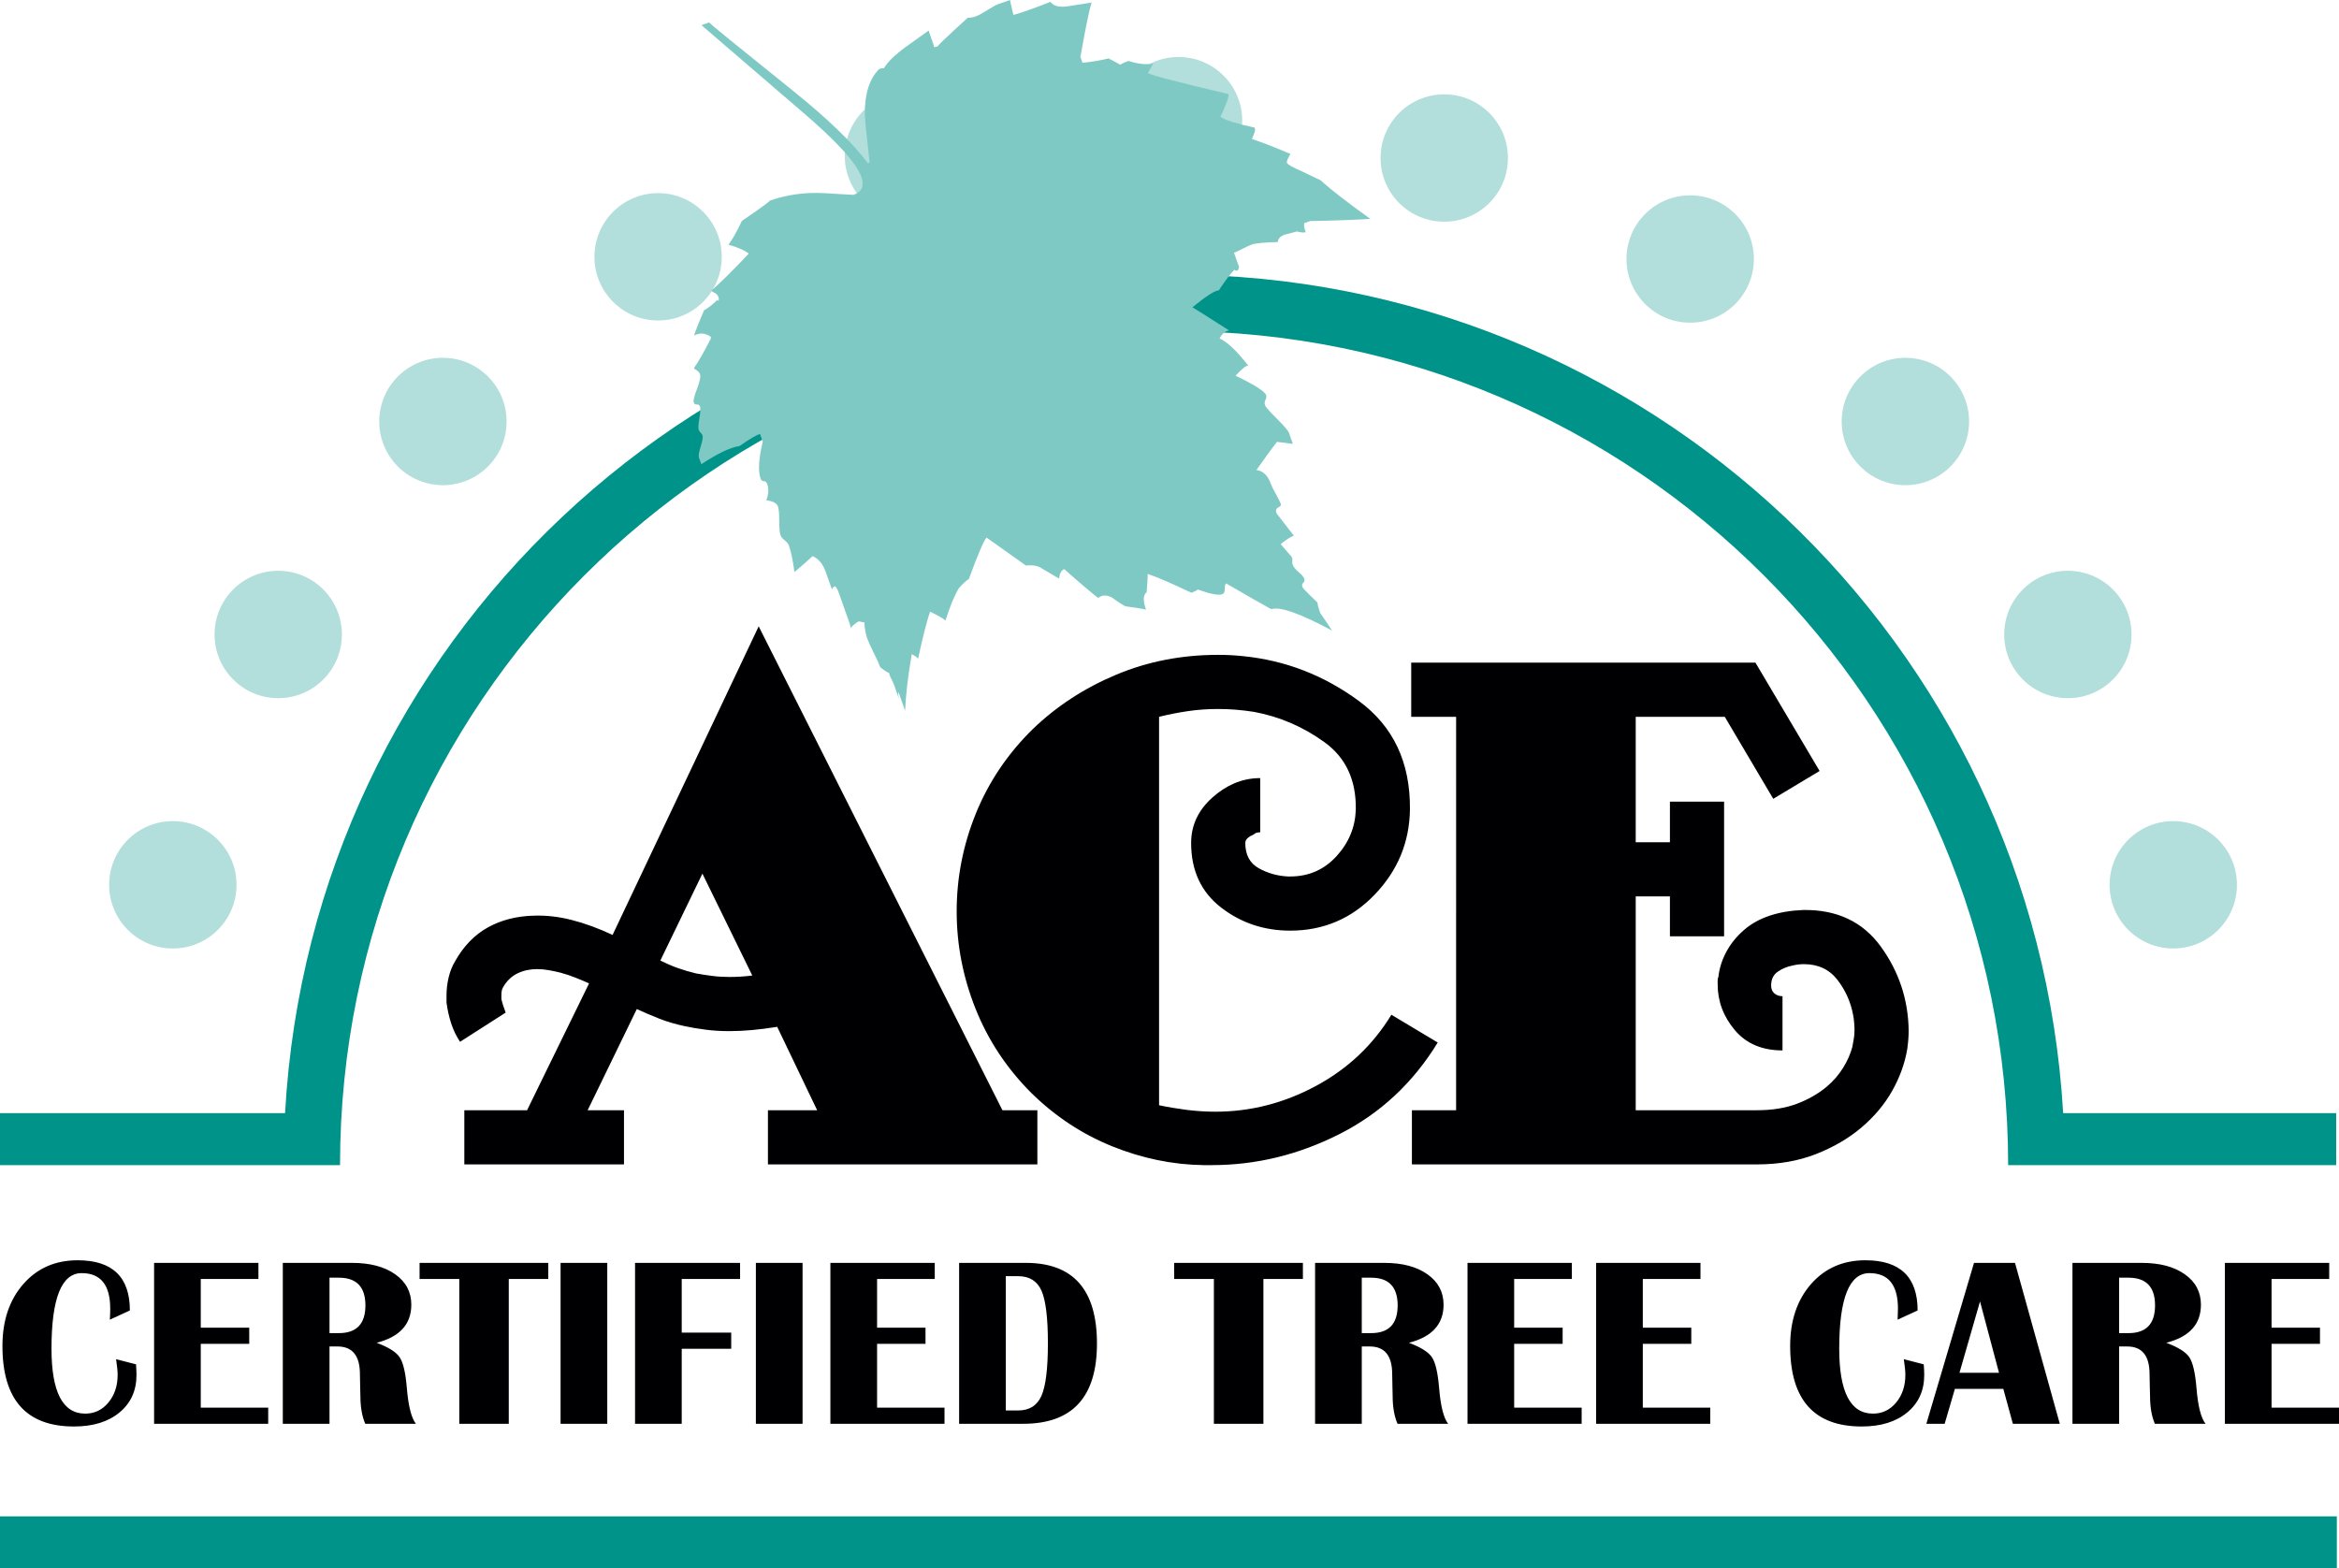 <?xml version="1.0" encoding="utf-8"?>
<!-- Generator: Adobe Illustrator 16.0.0, SVG Export Plug-In . SVG Version: 6.00 Build 0)  -->
<!DOCTYPE svg PUBLIC "-//W3C//DTD SVG 1.1//EN" "http://www.w3.org/Graphics/SVG/1.1/DTD/svg11.dtd">
<svg version="1.1" id="Layer_1" xmlns="http://www.w3.org/2000/svg" xmlns:xlink="http://www.w3.org/1999/xlink" x="0px" y="0px"
	 width="252.02px" height="168.972px" viewBox="0 0 252.02 168.972" enable-background="new 0 0 252.02 168.972"
	 xml:space="preserve">
<path fill="#000003" d="M205.654,111.029c0,0.304-0.011,0.625-0.038,0.961c-0.025,0.328-0.063,0.675-0.113,1.034
	c-0.256,1.536-0.793,3.035-1.613,4.493c-0.82,1.461-1.921,2.776-3.304,3.956c-1.381,1.176-3.021,2.135-4.913,2.878
	c-1.896,0.743-4.02,1.115-6.372,1.115h-37.172v-5.837c0.411,0,0.807,0,1.193,0c0.383,0,0.778,0,1.187,0c0.412,0,0.808,0,1.194,0
	c0.381,0,0.779,0,1.189,0V77.238h-4.838v-5.837h37.09l6.913,11.674l-4.993,2.998l-5.223-8.835h-9.597v13.514h3.686v-4.375h5.836
	v14.514h-5.836v-4.303h-3.686v23.041c1.074,0,2.162,0,3.262,0c1.098,0,2.19,0,3.264,0c1.077,0,2.164,0,3.263,0
	c1.104,0,2.191,0,3.268,0c1.636,0,3.069-0.23,4.297-0.692c1.23-0.463,2.301-1.075,3.228-1.843c0.714-0.611,1.304-1.293,1.765-2.036
	c0.46-0.74,0.792-1.495,0.997-2.263c0.052-0.313,0.102-0.601,0.156-0.885c0.046-0.28,0.075-0.577,0.075-0.881
	c0-0.258-0.013-0.536-0.038-0.844c-0.025-0.309-0.062-0.591-0.116-0.844c-0.259-1.386-0.82-2.641-1.688-3.765
	c-0.873-1.126-2.078-1.688-3.612-1.688c-0.204,0-0.409,0.011-0.611,0.037c-0.206,0.025-0.409,0.061-0.615,0.115
	c-0.563,0.102-1.089,0.32-1.576,0.653c-0.487,0.333-0.727,0.829-0.727,1.497c0,0.36,0.113,0.641,0.345,0.843
	c0.232,0.206,0.524,0.308,0.88,0.308v5.841c-2.197,0-3.915-0.731-5.142-2.191c-1.23-1.461-1.846-3.112-1.846-4.953
	c0-0.157,0-0.297,0-0.421c0-0.134,0.025-0.246,0.08-0.348c0.1-0.924,0.382-1.819,0.845-2.688c0.458-0.871,1.099-1.665,1.92-2.38
	c0.768-0.666,1.688-1.178,2.762-1.536c1.075-0.36,2.279-0.562,3.612-0.613c3.633-0.053,6.425,1.265,8.368,3.951
	C204.605,104.693,205.601,107.7,205.654,111.029 M154.912,112.333c-2.661,4.351-6.195,7.644-10.597,9.869
	c-4.403,2.228-8.982,3.341-13.744,3.341c-0.156,0-0.307,0-0.465,0c-0.151,0-0.307,0-0.457,0c-3.328-0.05-6.603-0.731-9.831-2.034
	c-3.227-1.307-6.118-3.216-8.677-5.723c-2.663-2.662-4.674-5.697-6.03-9.098c-1.358-3.408-2.031-6.901-2.031-10.486
	c0-3.634,0.688-7.153,2.071-10.557c1.383-3.403,3.427-6.437,6.143-9.101c2.559-2.458,5.541-4.403,8.947-5.833
	c3.404-1.436,7.077-2.15,11.017-2.15c0.466,0,0.925,0.01,1.385,0.036c0.462,0.025,0.923,0.062,1.383,0.113
	c4.507,0.464,8.628,2.061,12.362,4.8c3.738,2.741,5.583,6.642,5.53,11.713c-0.05,3.529-1.317,6.592-3.801,9.175
	c-2.484,2.586-5.515,3.879-9.102,3.879c-2.812,0-5.296-0.83-7.45-2.494c-2.148-1.666-3.223-3.981-3.223-6.953
	c0-1.893,0.759-3.519,2.266-4.875c1.513-1.357,3.162-2.058,4.953-2.111c0.051,0,0.092,0,0.118,0c0.024,0,0.06,0,0.11,0v5.834
	c-0.1,0-0.218,0.015-0.34,0.041c-0.133,0.023-0.248,0.087-0.348,0.191c-0.259,0.104-0.474,0.229-0.656,0.384
	c-0.175,0.152-0.267,0.333-0.267,0.536c0,1.282,0.49,2.192,1.46,2.728c0.971,0.536,2.021,0.832,3.151,0.883c0.046,0,0.085,0,0.111,0
	c0.029,0,0.065,0,0.115,0c1.999,0,3.664-0.731,4.994-2.187c1.33-1.46,2.02-3.138,2.075-5.031c0.051-3.176-1.076-5.59-3.382-7.257
	c-2.304-1.665-4.838-2.754-7.601-3.264c-0.664-0.103-1.32-0.18-1.959-0.233c-0.639-0.052-1.268-0.074-1.884-0.074
	c-1.123,0-2.213,0.074-3.26,0.23c-1.051,0.154-2.089,0.358-3.111,0.613v41.852c0.97,0.205,1.967,0.371,2.996,0.505
	c1.023,0.123,2.047,0.192,3.068,0.192c3.791,0,7.4-0.925,10.832-2.771c3.428-1.844,6.142-4.401,8.137-7.675L154.912,112.333z
	 M81.056,105.112l-5.374-10.978l-4.533,9.368c0.614,0.304,1.243,0.579,1.881,0.807c0.639,0.228,1.296,0.418,1.958,0.577
	c0.564,0.101,1.141,0.192,1.728,0.268c0.59,0.077,1.215,0.115,1.883,0.115c0.409,0,0.818-0.013,1.228-0.038
	C80.237,105.206,80.646,105.165,81.056,105.112z M111.774,125.466H82.743v-5.837h5.303l-4.304-8.986
	c-0.97,0.154-1.88,0.272-2.723,0.348c-0.845,0.077-1.649,0.114-2.42,0.114c-0.922,0-1.776-0.05-2.571-0.157
	c-0.794-0.097-1.551-0.229-2.266-0.381c-0.972-0.207-1.883-0.474-2.725-0.805c-0.846-0.336-1.657-0.68-2.422-1.036l-5.297,10.903
	h3.915v5.837H50.03v-5.837h6.759l6.682-13.668c-0.462-0.207-0.947-0.412-1.462-0.615c-0.509-0.208-1.046-0.385-1.609-0.537
	c-0.41-0.106-0.832-0.193-1.269-0.272c-0.435-0.074-0.856-0.115-1.266-0.115c-0.767,0-1.473,0.156-2.111,0.464
	c-0.641,0.305-1.165,0.817-1.573,1.535c-0.052,0.102-0.094,0.215-0.121,0.347c-0.025,0.125-0.037,0.291-0.037,0.495
	c0,0.107,0,0.206,0,0.311c0,0.1,0.026,0.228,0.078,0.381c0.056,0.209,0.116,0.413,0.193,0.617c0.078,0.203,0.138,0.385,0.191,0.537
	l-4.916,3.147c-0.405-0.61-0.727-1.281-0.961-1.997c-0.229-0.715-0.395-1.459-0.497-2.228c0-0.152,0-0.294,0-0.422
	c0-0.127,0-0.239,0-0.346c0-0.661,0.078-1.32,0.232-1.959c0.153-0.636,0.382-1.213,0.691-1.726c0.917-1.634,2.096-2.853,3.532-3.647
	c1.434-0.795,3.072-1.216,4.914-1.266c1.332-0.051,2.702,0.101,4.107,0.46c1.41,0.358,2.882,0.896,4.418,1.614l15.741-33.25
	l26.265,52.14h3.763V125.466z M250.965,136.077v1.735h-6.211v5.247h5.217v1.739h-5.217v6.879h7.266v1.738h-12.296v-17.338H250.965
	 M228.33,143.645h1.015c1.902,0,2.855-0.999,2.855-2.987c0-1.986-0.953-2.985-2.855-2.985h-1.015V143.645z M223.301,153.415v-17.338
	h7.457c1.935,0,3.484,0.405,4.646,1.228c1.157,0.812,1.739,1.911,1.739,3.281c0,2.097-1.242,3.468-3.733,4.1
	c1.279,0.481,2.108,0.998,2.486,1.566c0.376,0.564,0.631,1.665,0.769,3.301c0.155,1.949,0.481,3.234,0.976,3.862h-5.461
	c-0.349-0.808-0.519-1.808-0.519-3.009l-0.027-1.032l-0.025-1.296c0-2.001-0.807-2.993-2.417-2.993h-0.861v8.33H223.301z
	 M211.127,147.917h4.259l-2.045-7.685L211.127,147.917z M217.11,136.077l4.827,17.338h-5.057l-1.027-3.759h-5.221l-1.101,3.759
	h-1.972l5.134-17.338H217.11z M205.131,146.454l2.146,0.556c0.036,0.443,0.053,0.826,0.053,1.143c0,1.69-0.612,3.033-1.832,4.04
	c-1.217,1.009-2.851,1.513-4.902,1.513c-5.139,0-7.712-2.891-7.712-8.676c0-2.739,0.752-4.964,2.253-6.676
	c1.495-1.704,3.444-2.558,5.853-2.558c3.749,0,5.627,1.808,5.627,5.41l-2.155,0.989c0.023-0.505,0.037-0.899,0.037-1.18
	c0-2.554-1.024-3.834-3.077-3.834c-2.166,0-3.251,2.713-3.251,8.142c0,4.668,1.21,6.997,3.633,6.997c1,0,1.833-0.397,2.495-1.189
	c0.662-0.797,0.998-1.792,0.998-2.992C205.297,147.76,205.24,147.198,205.131,146.454z M183.221,136.077v1.735h-6.213v5.247h5.223
	v1.739h-5.223v6.879h7.267v1.738h-12.296v-17.338H183.221z M169.364,136.077v1.735h-6.218v5.247h5.223v1.739h-5.223v6.879h7.272
	v1.738h-12.299v-17.338H169.364z M146.726,143.645h1.014c1.904,0,2.853-0.999,2.853-2.987c0-1.986-0.949-2.985-2.853-2.985h-1.014
	V143.645z M141.697,153.415v-17.338h7.456c1.939,0,3.486,0.405,4.647,1.228c1.157,0.812,1.74,1.911,1.74,3.281
	c0,2.097-1.247,3.468-3.732,4.1c1.275,0.481,2.104,0.998,2.483,1.566c0.377,0.564,0.631,1.665,0.769,3.301
	c0.16,1.949,0.484,3.234,0.973,3.862h-5.456c-0.347-0.808-0.524-1.808-0.524-3.009l-0.024-1.032l-0.025-1.296
	c0-2.001-0.808-2.993-2.416-2.993h-0.862v8.33H141.697z M140.383,136.077v1.735h-4.255v15.603h-5.336v-15.603h-4.278v-1.735H140.383
	z M108.371,151.979h1.326c1.208,0,2.043-0.523,2.512-1.568c0.466-1.046,0.699-2.939,0.699-5.674c0-2.735-0.23-4.624-0.691-5.668
	c-0.461-1.038-1.303-1.559-2.52-1.559h-1.326V151.979z M103.342,153.415v-17.338h7.188c5.112,0,7.664,2.898,7.664,8.687
	c0,5.766-2.644,8.651-7.939,8.651H103.342z M100.716,136.077v1.735h-6.213v5.247h5.218v1.739h-5.218v6.879h7.265v1.738H89.472
	v-17.338H100.716z M81.444,136.077h5.03v17.338h-5.03V136.077z M79.741,136.077v1.735h-6.288v5.781h5.333v1.741h-5.333v8.081h-5.029
	v-17.338H79.741z M60.4,136.077h5.031v17.338H60.4V136.077z M59.076,136.077v1.735h-4.257v15.603h-5.333v-15.603h-4.278v-1.735
	H59.076z M35.503,143.645h1.015c1.904,0,2.854-0.999,2.854-2.987c0-1.986-0.95-2.985-2.854-2.985h-1.015V143.645z M30.472,153.415
	v-17.338h7.458c1.937,0,3.485,0.405,4.649,1.228c1.159,0.812,1.739,1.911,1.739,3.281c0,2.097-1.246,3.468-3.733,4.1
	c1.277,0.481,2.104,0.998,2.481,1.566c0.377,0.564,0.636,1.665,0.769,3.301c0.163,1.949,0.488,3.234,0.976,3.862h-5.456
	c-0.349-0.808-0.523-1.808-0.523-3.009l-0.026-1.032l-0.025-1.296c0-2.001-0.809-2.993-2.415-2.993h-0.863v8.33H30.472z
	 M27.845,136.077v1.735h-6.213v5.247h5.222v1.739h-5.222v6.879h7.266v1.738H16.603v-17.338H27.845z M12.509,146.454l2.148,0.556
	c0.031,0.443,0.049,0.826,0.049,1.143c0,1.69-0.609,3.033-1.828,4.04c-1.217,1.009-2.851,1.513-4.905,1.513
	c-5.14,0-7.71-2.891-7.71-8.676c0-2.739,0.753-4.964,2.254-6.676c1.493-1.704,3.442-2.558,5.85-2.558
	c3.751,0,5.626,1.808,5.626,5.41l-2.156,0.989c0.027-0.505,0.039-0.899,0.039-1.18c0-2.554-1.024-3.834-3.076-3.834
	c-2.167,0-3.252,2.713-3.252,8.142c0,4.668,1.211,6.997,3.634,6.997c1,0,1.833-0.397,2.492-1.189
	c0.666-0.797,1.001-1.792,1.001-2.992C12.675,147.76,12.618,147.198,12.509,146.454z"/>
<path fill-rule="evenodd" clip-rule="evenodd" fill="#00938A" d="M222.294,119.941h29.421v5.602h-35.343
	c0-49.624-40.241-89.87-89.867-89.87c-49.624,0-89.867,40.246-89.867,89.87H0v-5.602h30.715
	c2.827-50.845,44.865-90.354,95.79-90.354c50.808,0,92.829,39.644,95.796,90.359L222.294,119.941 M0,168.972h251.786v-5.583H0
	V168.972z"/>
<path fill-rule="evenodd" clip-rule="evenodd" fill="#B2DEDC" d="M18.623,88.478c3.784,0,6.862,3.072,6.862,6.861
	s-3.078,6.861-6.862,6.861c-3.792,0-6.864-3.072-6.864-6.861S14.831,88.478,18.623,88.478 M97.882,9.925
	c-3.792,0-6.862,3.075-6.862,6.863c0,3.789,3.07,6.862,6.862,6.862c3.788,0,6.861-3.073,6.861-6.862
	C104.743,13,101.67,9.925,97.882,9.925 M29.979,61.503c-3.792,0-6.861,3.073-6.861,6.865c0,3.787,3.069,6.86,6.861,6.86
	c3.788,0,6.858-3.073,6.858-6.86C36.837,64.576,33.767,61.503,29.979,61.503 M47.725,38.554c3.784,0,6.858,3.075,6.858,6.863
	c0,3.791-3.074,6.861-6.858,6.861c-3.792,0-6.862-3.07-6.862-6.861C40.863,41.629,43.933,38.554,47.725,38.554 M70.91,20.811
	c3.789,0,6.858,3.074,6.858,6.861c0,3.789-3.069,6.862-6.858,6.862c-3.79,0-6.861-3.073-6.861-6.862
	C64.049,23.885,67.12,20.811,70.91,20.811 M126.984,6.141c3.79,0,6.861,3.071,6.861,6.863c0,3.787-3.071,6.859-6.861,6.859
	c-3.789,0-6.86-3.072-6.86-6.859C120.124,9.212,123.195,6.141,126.984,6.141 M155.611,10.164c3.79,0,6.864,3.07,6.864,6.862
	c0,3.789-3.074,6.861-6.864,6.861c-3.787,0-6.86-3.072-6.86-6.861C148.751,13.234,151.824,10.164,155.611,10.164 M182.11,21.047
	c3.793,0,6.864,3.07,6.864,6.86c0,3.791-3.071,6.863-6.864,6.863c-3.787,0-6.861-3.072-6.861-6.863
	C175.249,24.117,178.323,21.047,182.11,21.047 M205.299,38.554c3.789,0,6.862,3.075,6.862,6.863c0,3.791-3.073,6.861-6.862,6.861
	c-3.79,0-6.862-3.07-6.862-6.861C198.437,41.629,201.509,38.554,205.299,38.554 M222.807,61.503c3.789,0,6.859,3.073,6.859,6.865
	c0,3.787-3.07,6.86-6.859,6.86s-6.86-3.073-6.86-6.86C215.947,64.576,219.018,61.503,222.807,61.503 M234.16,88.478
	c3.793,0,6.864,3.072,6.864,6.861s-3.071,6.861-6.864,6.861c-3.783,0-6.857-3.072-6.857-6.861S230.377,88.478,234.16,88.478"/>
<path fill="#7FC9C4" d="M142.243,66.042c0.272,0.383,0.7,1.018,1.284,1.903c-3.452-1.851-5.636-2.621-6.545-2.303
	c-0.843-0.45-2.471-1.381-4.876-2.783c-0.098,0.102-0.144,0.306-0.14,0.612c0.003,0.306-0.081,0.488-0.265,0.555
	c-0.427,0.148-1.305-0.017-2.638-0.503c-0.16,0.123-0.393,0.239-0.695,0.346c-2.135-1.021-3.707-1.696-4.707-2.026
	c0.004,0.404-0.037,1.069-0.119,1.987c-0.382,0.27-0.4,0.892-0.062,1.865c-0.447-0.117-1.177-0.235-2.173-0.361
	c-0.143-0.018-0.627-0.326-1.452-0.922c-0.596-0.335-1.103-0.33-1.525,0.024c-0.849-0.656-2.068-1.696-3.657-3.112
	c-0.305,0.106-0.493,0.446-0.562,1.018c-0.519-0.297-1.205-0.701-2.073-1.22c-0.405-0.194-0.91-0.257-1.498-0.183
	c-0.908-0.639-2.318-1.644-4.238-3.013c-0.299,0.311-0.936,1.794-1.907,4.456c-0.282,0.173-0.642,0.504-1.081,1.001
	c-0.476,0.781-0.957,1.941-1.439,3.477c-0.289-0.241-0.842-0.558-1.665-0.951c-0.368,1.086-0.798,2.774-1.286,5.064
	c-0.123-0.161-0.353-0.321-0.684-0.481c-0.407,2.331-0.644,4.359-0.718,6.092l-0.706-2.003c-0.08,0.164-0.03,0.493,0.137,0.974
	l-0.575-1.638c-0.109-0.301-0.256-0.629-0.444-0.97l-0.162-0.455c-0.142-0.018-0.451-0.217-0.926-0.598
	c-0.127-0.36-0.363-0.875-0.7-1.542c-0.334-0.666-0.568-1.183-0.7-1.546c-0.191-0.545-0.291-1.125-0.305-1.738
	c-0.137-0.015-0.323-0.054-0.546-0.112c-0.141-0.015-0.471,0.228-0.99,0.719c0.043-0.092,0.018-0.274-0.077-0.548l-1.094-3.098
	c-0.212-0.605-0.381-0.887-0.503-0.845c-0.12,0.044-0.22,0.146-0.299,0.31l-0.642-1.822c-0.322-0.909-0.802-1.492-1.437-1.746
	c-0.464,0.436-1.11,1.006-1.956,1.715c-0.163-1.241-0.361-2.192-0.596-2.862c-0.065-0.183-0.218-0.37-0.453-0.56
	c-0.241-0.186-0.39-0.373-0.455-0.555c-0.085-0.244-0.131-0.754-0.131-1.539c-0.002-0.787-0.048-1.298-0.136-1.542
	c-0.124-0.363-0.548-0.59-1.264-0.68c0.257-0.635,0.289-1.226,0.094-1.771c-0.065-0.182-0.184-0.279-0.355-0.287
	c-0.175-0.006-0.295-0.101-0.356-0.282c-0.281-0.792-0.201-2.117,0.238-3.978l-0.289-0.815c-0.266,0.021-1.004,0.452-2.209,1.289
	c-0.976,0.138-2.352,0.793-4.119,1.962l-0.262-0.727c-0.06-0.183,0-0.578,0.198-1.195c0.193-0.616,0.255-1.012,0.193-1.193
	c-0.024-0.061-0.091-0.158-0.205-0.288c-0.114-0.133-0.186-0.226-0.202-0.285c-0.067-0.185-0.043-0.602,0.066-1.257
	c0.111-0.653,0.137-1.071,0.072-1.251c-0.066-0.182-0.179-0.262-0.342-0.242c-0.163,0.028-0.274-0.056-0.338-0.237
	c-0.065-0.182,0.055-0.668,0.357-1.453c0.302-0.794,0.41-1.308,0.325-1.55c-0.064-0.185-0.184-0.327-0.357-0.437
	c-0.178-0.111-0.276-0.195-0.296-0.256c0.458-0.638,1.071-1.708,1.838-3.209l-0.064-0.181c-0.618-0.395-1.209-0.425-1.771-0.092
	c0.23-0.697,0.592-1.607,1.082-2.736c0.401-0.211,0.884-0.586,1.443-1.125l0.036,0.09l0.09-0.03
	c0.039-0.083,0.027-0.216-0.038-0.396c-0.063-0.182-0.195-0.324-0.405-0.422c-0.206-0.097-0.316-0.175-0.342-0.236
	c0.948-0.811,2.288-2.136,4.03-3.982c-0.395-0.336-1.124-0.662-2.189-0.968c0.381-0.477,0.864-1.328,1.455-2.56
	c2.254-1.544,3.228-2.267,2.927-2.16c1.88-0.662,3.83-0.938,5.848-0.834l3.242,0.188c0.911-0.317,1.194-0.963,0.852-1.936
	c-0.537-1.517-2.704-3.892-6.505-7.125c-1.863-1.6-5.438-4.674-10.729-9.227l0.821-0.287c0.127,0.159,3.139,2.612,9.045,7.357
	c3.717,2.991,6.41,5.592,8.075,7.805l0.182-0.065c-0.335-2.888-0.506-4.634-0.515-5.247c-0.018-2.176,0.502-3.798,1.563-4.853
	c0.122-0.042,0.285-0.064,0.491-0.069c0.432-0.7,1.194-1.444,2.281-2.237l2.534-1.819l0.574,1.642
	c-0.074,0.164,0.07,0.181,0.431,0.053c-0.181,0.067,0.889-0.96,3.214-3.078c0.493,0.032,1.097-0.18,1.824-0.644
	c0.725-0.458,1.21-0.73,1.452-0.816L108.82,0l0.366,1.612c0.936-0.258,2.265-0.733,4.007-1.412c0.293,0.443,0.898,0.607,1.812,0.485
	l2.619-0.41c-0.212,0.554-0.618,2.506-1.213,5.856l0.224,0.639c1.119-0.124,2.052-0.281,2.806-0.478
	c0.244,0.118,0.662,0.342,1.261,0.682c0.224-0.147,0.512-0.285,0.879-0.411c1.001,0.329,1.892,0.425,2.662,0.29
	c-0.117,0.244-0.305,0.586-0.564,1.014c0.432,0.26,3.329,1.013,8.685,2.266c0.044,0.324-0.243,1.146-0.875,2.459
	c0.537,0.359,1.765,0.743,3.684,1.157c0.125,0.162,0.03,0.572-0.285,1.229c0.921,0.29,2.308,0.825,4.151,1.607
	c-0.293,0.514-0.426,0.833-0.379,0.955c0.064,0.181,0.622,0.496,1.668,0.947c0.658,0.315,1.312,0.632,1.971,0.944
	c1.195,1.082,2.984,2.462,5.354,4.155c-1.871,0.113-4.028,0.193-6.472,0.232l-0.638,0.225c-0.081,0.163-0.03,0.489,0.139,0.976
	c-0.18,0.063-0.497,0.036-0.946-0.076c-0.063,0.023-0.437,0.121-1.126,0.294c-0.568,0.132-0.879,0.412-0.934,0.842
	c-1.486,0.043-2.411,0.133-2.773,0.262c-0.247,0.084-0.567,0.234-0.976,0.441c-0.4,0.213-0.723,0.362-0.965,0.446l0.547,1.548
	c-0.059,0.222-0.116,0.346-0.178,0.372c-0.12,0.041-0.235,0.012-0.336-0.087c-0.4,0.413-0.959,1.158-1.672,2.225
	c-0.408,0.009-1.36,0.616-2.842,1.823c0.084,0.039,1.401,0.871,3.952,2.496c-0.446,0.092-0.785,0.382-1.026,0.873
	c0.806,0.334,1.828,1.303,3.078,2.909c-0.265,0.026-0.717,0.392-1.356,1.095c2.055,0.984,3.153,1.686,3.306,2.109
	c0.039,0.124,0.011,0.286-0.084,0.493c-0.098,0.207-0.118,0.399-0.051,0.582c0.064,0.18,0.492,0.666,1.274,1.443
	c0.79,0.783,1.226,1.295,1.311,1.535l0.416,1.184l-1.711-0.217c-0.522,0.665-1.255,1.672-2.21,3.033
	c0.713,0.089,1.231,0.593,1.554,1.5c0.087,0.244,0.265,0.607,0.539,1.092c0.272,0.483,0.453,0.847,0.534,1.089
	c0.045,0.12-0.051,0.242-0.283,0.356c-0.235,0.119-0.294,0.325-0.185,0.629c0,0,0.622,0.808,1.871,2.411
	c-0.364,0.129-0.835,0.434-1.417,0.91l1.212,1.416c0.044,0.125,0.057,0.253,0.039,0.399c-0.018,0.14-0.005,0.274,0.038,0.395
	c0.085,0.241,0.299,0.512,0.641,0.8c0.339,0.287,0.539,0.521,0.607,0.705c0.064,0.182,0.029,0.331-0.099,0.445
	c-0.131,0.114-0.164,0.26-0.102,0.44c0.044,0.125,0.3,0.411,0.767,0.862c0.463,0.45,0.749,0.726,0.852,0.825
	C141.973,65.18,142.072,65.559,142.243,66.042z M91.604,67.675c-0.024,0.023-0.043,0.039-0.068,0.063
	C91.567,67.728,91.59,67.707,91.604,67.675z"/>
</svg>
